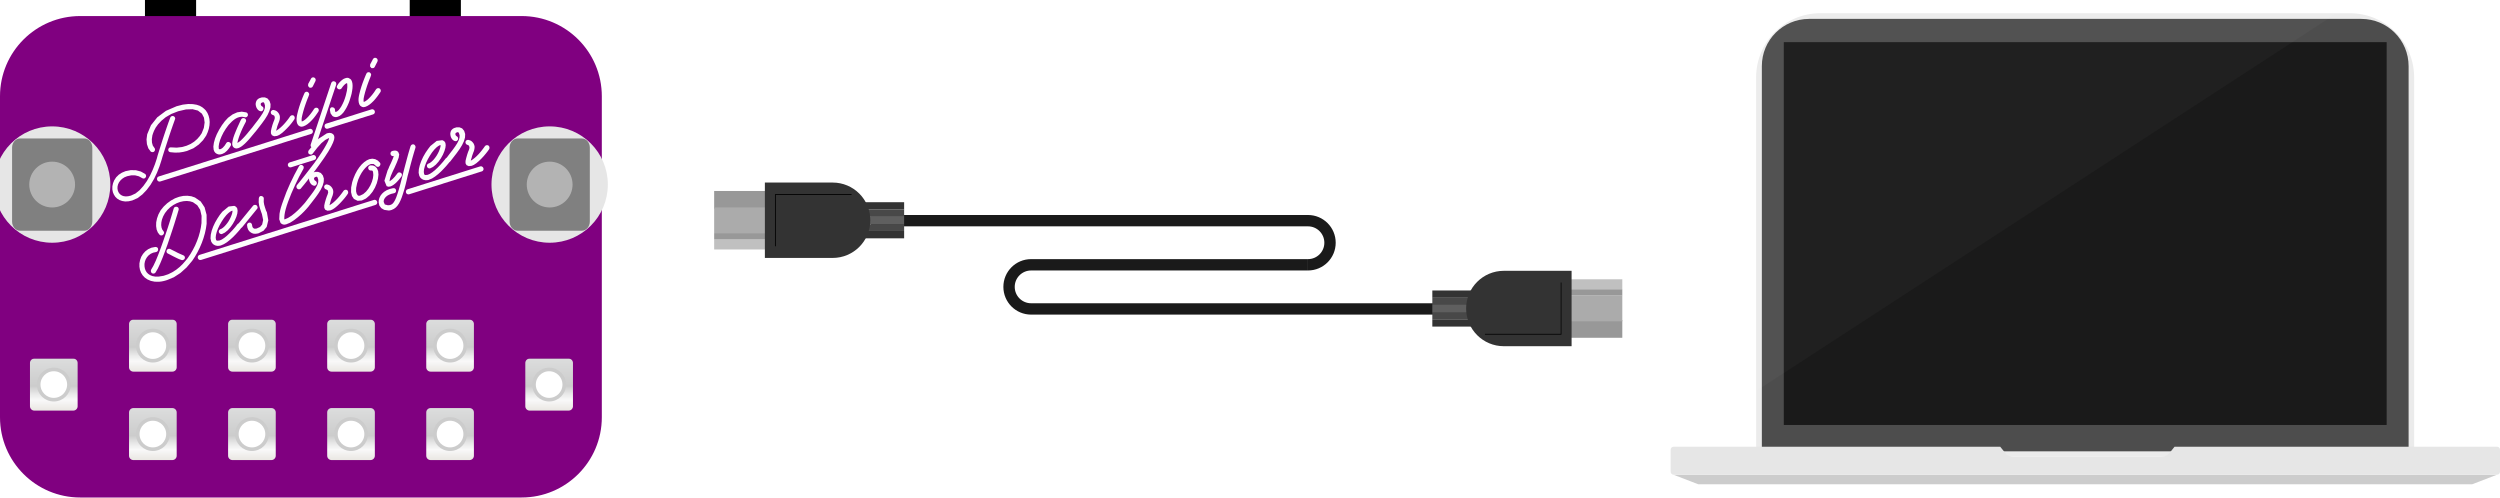 <?xml version="1.0" encoding="utf-8"?>
<!-- Generator: Adobe Illustrator 24.2.3, SVG Export Plug-In . SVG Version: 6.00 Build 0)  -->
<svg version="1.1" id="Layer_1" xmlns="http://www.w3.org/2000/svg" xmlns:xlink="http://www.w3.org/1999/xlink" x="0px" y="0px"
	 viewBox="0 0 623.11 124" style="enable-background:new 0 0 623.11 124;" xml:space="preserve">
<style type="text/css">
	.st0{fill:#800080;}
	.st1{fill:#FDFDFD;}
	.st2{fill:#E6E6E6;}
	.st3{fill:#808080;}
	.st4{fill:#B3B3B3;}
	.st5{fill:url(#SVGID_1_);}
	.st6{fill:#FFFFFF;stroke:#CCCCCC;stroke-width:0.9;stroke-miterlimit:10;}
	.st7{fill:url(#SVGID_2_);}
	.st8{fill:url(#SVGID_3_);}
	.st9{fill:url(#SVGID_4_);}
	.st10{fill:url(#SVGID_5_);}
	.st11{fill:url(#SVGID_6_);}
	.st12{fill:url(#SVGID_7_);}
	.st13{fill:url(#SVGID_8_);}
	.st14{fill:url(#SVGID_9_);}
	.st15{fill:url(#SVGID_10_);}
	.st16{fill:none;stroke:#1A1A1A;stroke-width:2.83;stroke-miterlimit:10;}
	.st17{fill:#333333;}
	.st18{fill:#484848;}
	.st19{fill:#5F5F5F;}
	.st20{fill:#989898;}
	.st21{fill:#C0C0C0;}
	.st22{fill:#ABABAB;}
	.st23{fill:#EBEBEB;}
	.st24{fill:#4D4D4D;}
	.st25{fill:#CCCCCC;}
	.st26{fill:#1A1A1A;}
	.st27{opacity:0.03;fill:#FFFFFF;enable-background:new    ;}
</style>
<rect x="36.13" width="12.75" height="6"/>
<rect x="102.12" width="12.75" height="6"/>
<path class="st0" d="M20,4h110c11.05,0,20,8.95,20,20v80c0,11.05-8.95,20-20,20H20c-11.05,0-20-8.95-20-20V24C0,12.95,8.95,4,20,4z"
	/>
<polygon class="st1" points="35.48,48.47 36.56,47.34 37.53,46.05 38.39,44.6 39.14,43.03 39.77,41.42 40.28,39.83 40.51,39.04 
	40.85,37.97 41.26,36.7 41.71,35.32 42.18,33.87 42.67,32.41 43.16,31.01 43.61,29.76 43.67,29.52 43.61,29.28 43.46,29.08 
	43.24,28.94 42.99,28.91 42.76,28.97 42.56,29.11 42.43,29.33 41.96,30.6 41.47,32.01 40.97,33.48 40.49,34.94 40.05,36.33 
	39.64,37.62 39.3,38.72 39.08,39.54 38.62,40.92 38.05,42.36 37.38,43.79 36.61,45.13 35.74,46.35 34.79,47.41 33.76,48.23 
	32.64,48.75 31.95,48.91 31.36,48.96 30.84,48.89 30.4,48.74 30.04,48.51 29.74,48.22 29.52,47.88 29.38,47.54 29.28,47.05 
	29.29,46.52 29.41,46 29.64,45.49 29.98,45.02 30.43,44.58 31,44.2 31.69,43.92 32.73,43.7 33.71,43.71 34.61,43.94 35.4,44.37 
	35.62,44.48 35.87,44.5 36.11,44.42 36.29,44.23 36.4,44.03 36.41,43.78 36.33,43.53 36.16,43.34 35.1,42.75 33.89,42.43 32.6,42.4 
	31.29,42.66 30.38,43.04 29.61,43.54 28.96,44.18 28.47,44.93 28.17,45.67 28.01,46.44 28,47.21 28.14,47.92 28.39,48.51 
	28.74,49.05 29.2,49.5 29.78,49.86 30.45,50.1 31.22,50.22 32.07,50.17 33.02,49.95 33.02,49.94 34.3,49.37 "/>
<polygon class="st1" points="36.97,36.97 37.56,37.77 37.76,37.88 38.02,37.92 38.26,37.88 38.44,37.75 38.59,37.54 38.64,37.29 
	38.6,37.04 38.46,36.82 38.09,36.29 37.88,35.56 37.84,34.69 37.98,33.74 38.13,33.27 38.39,32.6 38.81,31.8 39.42,30.95 
	40.25,30.08 41.32,29.2 42.7,28.4 44.41,27.73 46.35,27.28 47.99,27.22 49.33,27.56 50.33,28.34 50.84,29.33 51,30.54 50.81,31.86 
	50.28,33.2 49.79,33.92 49.16,34.64 48.4,35.31 47.51,35.88 46.49,36.33 45.34,36.65 44.05,36.8 42.63,36.73 42.39,36.73 
	42.18,36.84 42.02,37.02 41.94,37.25 41.95,37.5 42.05,37.72 42.23,37.86 42.49,37.94 43.64,38.04 44.7,38.01 45.68,37.86 
	46.6,37.63 48.22,36.95 49.55,36.02 50.61,34.94 51.39,33.8 51.77,32.95 52.05,32.09 52.21,31.24 52.26,30.41 52.19,29.62 52,28.86 
	51.7,28.15 51.28,27.51 50.92,27.15 50.44,26.75 49.81,26.38 49.02,26.11 48.05,25.95 46.9,25.92 45.56,26.08 44.01,26.48 
	41.37,27.62 39.21,29.23 37.63,31.21 36.69,33.46 36.52,34.74 36.62,35.93 "/>
<polygon class="st1" points="46.61,37.62 46.6,37.63 46.59,37.63 "/>
<polygon class="st1" points="53.44,37.8 53.7,38.12 53.99,38.31 54.24,38.42 54.53,38.5 54.8,38.5 55.07,38.46 55.33,38.38 
	55.33,38.4 55.98,38.08 56.58,37.57 57.09,36.96 57.51,36.33 57.59,36.09 57.56,35.84 57.45,35.64 57.24,35.48 56.99,35.38 
	56.75,35.39 56.53,35.5 56.38,35.7 55.98,36.31 55.51,36.83 55.03,37.16 54.61,37.19 54.58,37.15 54.53,37.04 54.5,36.5 
	54.61,35.78 54.85,34.92 55.22,34 55.7,33.03 56.3,32.06 56.98,31.13 57.75,30.33 58.07,30.05 58.41,29.78 58.78,29.54 59.18,29.34 
	59.6,29.2 60.03,29.12 60.49,29.12 60.96,29.2 61.21,29.25 61.44,29.19 61.64,29.03 61.77,28.82 61.8,28.57 61.73,28.32 
	61.58,28.12 61.36,28.01 60.25,27.83 59.12,28 57.98,28.51 56.84,29.35 56.05,30.21 55.3,31.22 54.63,32.31 54.05,33.42 
	53.61,34.51 53.31,35.58 53.18,36.54 53.25,37.33 "/>
<polygon class="st1" points="61.31,33.66 60.89,34.13 60.45,34.59 60,35.03 59.57,35.38 59.16,35.62 59.24,35.23 59.38,34.73 
	59.57,34.13 59.82,33.47 60.11,32.75 60.45,31.98 60.84,31.19 61.26,30.38 61.34,30.13 61.31,29.87 61.19,29.65 60.98,29.5 
	60.73,29.43 60.48,29.45 60.26,29.57 60.1,29.78 60.06,29.86 59.96,30.04 59.83,30.32 59.67,30.67 59.48,31.09 59.26,31.57 
	59.03,32.08 58.81,32.61 58.42,33.57 58.15,34.36 57.99,35.01 57.9,35.53 57.88,35.95 57.93,36.26 58.04,36.5 58.17,36.68 
	58.31,36.8 58.55,36.94 58.9,37.01 59.37,36.93 59.36,36.93 59.82,36.73 60.32,36.41 60.82,35.99 61.33,35.51 61.84,34.98 
	62.36,34.39 62.86,33.79 63.36,33.19 63.44,33.08 63.53,32.99 63.6,32.9 63.66,32.83 63.7,32.8 64.51,31.76 65.31,30.72 
	66.05,29.69 66.67,28.69 67.12,27.73 67.4,26.81 67.43,25.94 67.18,25.15 66.67,24.54 66.01,24.27 65.29,24.27 64.65,24.47 
	64.37,24.63 64.13,24.84 63.94,25.09 63.82,25.38 63.73,25.74 63.73,26.12 63.81,26.5 63.94,26.86 64.13,27.17 64.36,27.44 
	64.65,27.63 64.97,27.73 65.2,27.73 65.39,27.63 65.54,27.47 65.64,27.29 65.67,27.09 65.65,26.88 65.56,26.69 65.37,26.53 
	65.26,26.47 65.15,26.38 65.07,26.26 65.01,26.12 64.98,25.98 65,25.84 65.06,25.72 65.19,25.62 65.33,25.56 65.51,25.49 
	65.71,25.5 65.87,25.7 66.04,26.28 66.02,26.88 65.81,27.54 65.44,28.27 64.92,29.06 64.29,29.93 63.54,30.9 62.74,31.95 
	62.67,32.01 62.6,32.1 62.52,32.19 62.44,32.28 62.36,32.4 62.06,32.75 61.71,33.19 "/>
<polygon class="st1" points="67.76,28.55 67.98,28.65 68.16,28.72 68.27,28.79 68.36,28.86 68.41,28.93 68.5,29.39 68.38,29.86 
	68.16,30.41 67.92,31.09 67.68,31.94 67.53,32.66 67.53,33.24 67.77,33.71 68.32,33.96 69.04,33.88 69.6,33.63 70.2,33.21 
	70.82,32.68 71.43,32.09 72.02,31.47 72.55,30.85 73,30.26 73.35,29.76 73.45,29.54 73.46,29.29 73.39,29.05 73.25,28.85 
	73.05,28.74 72.8,28.72 72.55,28.79 72.34,28.96 72.01,29.44 71.63,29.94 71.22,30.45 70.78,30.95 70.31,31.43 69.82,31.88 
	69.32,32.27 68.82,32.6 68.88,32.33 68.97,32.04 69.05,31.75 69.11,31.49 69.29,31 69.46,30.56 69.61,30.17 69.71,29.79 
	69.76,29.43 69.76,29.07 69.69,28.71 69.51,28.32 69.29,28.02 69.03,27.76 68.7,27.56 68.3,27.43 68.05,27.4 67.82,27.48 
	67.63,27.63 67.5,27.86 67.5,28.12 67.59,28.37 "/>
<polygon class="st1" points="71.56,35.26 74.55,34.32 77.55,33.38 77.54,33.38 77.77,33.26 77.92,33.06 77.99,32.82 77.96,32.57 
	77.84,32.34 77.64,32.18 77.4,32.1 77.14,32.13 74.15,33.07 71.17,34.01 71.17,34.01 66.34,35.54 61.52,37.06 61.49,37.07 
	56.01,38.8 50.51,40.53 50.5,40.54 45.03,42.26 39.57,43.98 39.34,44.1 39.19,44.3 39.13,44.56 39.16,44.81 39.28,45.04 
	39.47,45.19 39.71,45.26 39.96,45.23 45.42,43.51 50.88,41.79 50.89,41.79 50.89,41.79 56.4,40.05 61.91,38.31 61.91,38.32 
	61.94,38.3 66.73,36.79 71.56,35.26 "/>
<polygon class="st1" points="69.04,33.88 69.04,33.88 69.03,33.88 "/>
<polygon class="st1" points="74.11,30.87 74.35,31.24 74.73,31.49 74.97,31.56 75.19,31.58 75.42,31.54 75.67,31.48 75.65,31.48 
	76.16,31.25 76.69,30.9 77.23,30.45 77.73,29.95 78.21,29.41 78.65,28.84 79.03,28.3 79.36,27.81 79.45,27.6 79.45,27.36 
	79.36,27.12 79.19,26.93 78.94,26.85 78.68,26.86 78.44,26.97 78.26,27.18 77.79,27.88 77.32,28.5 76.87,29.03 76.44,29.47 
	76.04,29.82 75.69,30.07 75.4,30.22 75.2,30.27 75.19,30.14 75.17,29.86 75.2,29.4 75.34,28.72 75.57,27.83 75.83,26.94 76.11,26.1 
	76.37,25.36 76.61,24.73 76.82,24.22 76.95,23.88 76.99,23.75 77.07,23.52 77.02,23.29 76.88,23.07 76.68,22.91 76.44,22.86 
	76.19,22.91 75.98,23.06 75.86,23.28 75.8,23.41 75.65,23.76 75.43,24.28 75.18,24.94 74.89,25.71 74.6,26.58 74.33,27.49 
	74.1,28.41 74.04,28.69 73.97,29.08 73.92,29.52 73.92,29.97 73.97,30.43 "/>
<polygon class="st1" points="77.36,21.87 77.58,21.85 77.57,21.85 77.69,21.8 77.8,21.74 77.89,21.64 77.98,21.49 78.3,20.86 
	78.62,20.22 78.69,19.95 78.65,19.7 78.53,19.49 78.37,19.36 78.1,19.27 77.85,19.31 77.64,19.43 77.52,19.61 77.17,20.26 
	76.81,20.92 76.79,21.44 77.12,21.83 "/>
<polygon class="st1" points="77.41,36.27 77.47,36.5 77.61,36.68 76.92,37.51 76.83,37.75 76.82,38.01 76.89,38.25 77.05,38.4 
	77.3,38.51 77.56,38.53 77.79,38.45 77.94,38.28 79.08,36.82 80.11,35.68 81.05,34.89 81.86,34.47 81.95,34.44 82.03,34.41 
	81.97,34.66 81.85,35.01 81.63,35.49 81.28,36.14 80.8,36.98 80.16,38.01 79.32,39.26 78.26,40.75 77.47,41.77 76.71,42.76 
	75.99,43.68 75.35,44.49 74.72,45.28 74,46.15 73.89,46.39 73.89,46.64 73.96,46.87 74.11,47.05 74.41,47.19 74.72,47.17 
	74.72,47.17 74.89,47.09 75.01,46.95 75.78,46.03 76.46,45.18 77.02,44.46 77.02,44.69 77.09,45.07 77.23,45.42 77.41,45.73 
	77.65,46 77.94,46.19 78.25,46.29 78.48,46.29 78.68,46.19 78.83,46.04 78.93,45.86 78.96,45.66 78.94,45.45 78.84,45.25 
	78.66,45.09 78.55,45.03 78.44,44.94 78.36,44.82 78.3,44.69 78.27,44.54 78.29,44.41 78.35,44.28 78.48,44.19 78.61,44.12 
	78.8,44.05 79,44.06 79.16,44.26 79.33,44.84 79.31,45.45 79.1,46.11 78.72,46.83 78.21,47.62 77.58,48.49 76.83,49.47 75.99,50.57 
	75.99,50.57 75.09,51.56 74.31,52.36 73.54,53.06 72.68,53.75 71.78,54.32 70.92,54.69 70.91,54.7 70.9,54.7 70.86,54.53 
	70.86,54.28 70.88,53.92 70.93,53.44 71.04,52.83 71.22,52.1 71.48,51.22 71.84,50.19 72.6,48.26 73.51,46.2 74.53,44.09 
	75.65,42.04 75.72,41.56 75.37,41.17 75.13,41.08 74.89,41.11 74.68,41.23 74.52,41.43 73.38,43.55 72.32,45.72 71.39,47.86 
	70.64,49.89 70.3,50.83 70.02,51.71 69.81,52.52 69.67,53.27 69.6,54.66 69.93,55.58 70.1,55.72 70.39,55.9 70.8,56 71.31,55.92 
	72.3,55.51 73.29,54.88 74.24,54.14 75.1,53.39 75.83,52.67 76.42,52.03 76.82,51.57 76.99,51.37 77.01,51.33 77.79,50.33 
	78.59,49.29 79.33,48.26 79.95,47.27 80.41,46.3 80.68,45.38 80.72,44.51 80.47,43.72 79.96,43.11 79.29,42.84 78.57,42.84 
	78.18,42.96 78.69,42.29 79.49,41.2 80.82,39.32 81.82,37.79 82.52,36.56 82.99,35.58 83.26,34.83 83.34,34.29 83.29,33.89 
	83.15,33.59 82.92,33.37 82.59,33.19 82.12,33.11 81.47,33.23 79.35,34.61 79.22,34.78 81.23,28.77 83.79,21.11 83.81,20.85 
	83.75,20.6 83.59,20.4 83.38,20.3 83.11,20.24 82.88,20.31 82.68,20.48 82.56,20.69 80,28.36 77.44,36.03 "/>
<polygon class="st1" points="84.08,22.01 84.28,22.18 84.5,22.27 84.75,22.26 84.99,22.17 85.16,21.98 85.39,21.64 85.72,21.25 
	86.1,20.9 86.5,20.7 86.56,21.07 86.57,21.72 86.46,22.63 86.19,23.79 85.95,24.56 85.68,25.29 85.37,25.95 85.06,26.54 
	84.73,27.03 84.41,27.43 84.08,27.72 83.77,27.88 83.71,27.9 83.68,27.9 83.66,27.9 83.64,27.9 83.58,27.83 83.53,27.73 
	83.51,27.58 83.51,27.39 83.45,27.14 83.31,26.93 83.1,26.8 82.84,26.74 82.6,26.75 82.41,26.88 82.28,27.09 82.22,27.36 
	82.39,28.25 82.87,28.92 83.16,29.08 83.48,29.17 83.82,29.18 84.15,29.11 84.15,29.11 84.7,28.86 85.19,28.47 85.63,27.99 
	86.01,27.43 86.36,26.84 86.66,26.24 86.91,25.67 87.1,25.17 87.28,24.59 87.47,23.97 87.64,23.33 87.76,22.67 87.85,22.03 
	87.88,21.41 87.85,20.85 87.74,20.36 87.64,20.11 87.51,19.89 87.35,19.71 87.13,19.59 86.98,19.49 86.77,19.41 86.47,19.39 
	86.11,19.48 85.69,19.64 85.31,19.89 84.97,20.18 84.68,20.47 84.43,20.75 84.25,21.01 84.12,21.21 84.06,21.31 83.95,21.53 
	83.96,21.79 "/>
<polygon class="st1" points="93.21,28.39 93.37,28.2 93.44,27.95 93.41,27.7 93.29,27.47 93.09,27.31 92.84,27.23 92.59,27.26 
	89.6,28.2 86.61,29.15 86.61,29.15 83.95,29.98 81.29,30.82 81.08,30.94 80.94,31.13 80.89,31.39 80.92,31.64 81.03,31.87 
	81.22,32.03 81.45,32.1 81.68,32.08 84.34,31.23 87,30.4 87,30.4 90,29.45 92.99,28.51 92.99,28.51 "/>
<polygon class="st1" points="92.81,16.99 93.02,16.98 93.02,16.97 93.14,16.93 93.25,16.87 93.34,16.76 93.43,16.61 93.75,15.98 
	94.07,15.35 94.14,15.08 94.1,14.83 93.98,14.62 93.82,14.49 93.55,14.4 93.3,14.43 93.09,14.56 92.96,14.73 92.61,15.39 
	92.26,16.05 92.24,16.57 92.57,16.97 "/>
<polygon class="st1" points="89.55,25.99 89.8,26.36 90.18,26.61 90.41,26.69 90.64,26.71 90.86,26.67 91.11,26.61 91.11,26.61 
	91.62,26.38 92.15,26.03 92.68,25.58 93.19,25.08 93.66,24.53 94.1,23.97 94.49,23.42 94.82,22.94 94.91,22.72 94.9,22.48 
	94.81,22.25 94.64,22.06 94.39,21.97 94.12,21.98 93.89,22.09 93.7,22.3 93.24,23 92.77,23.62 92.31,24.15 91.88,24.59 91.48,24.94 
	91.13,25.19 90.85,25.34 90.65,25.39 90.63,25.27 90.61,24.99 90.64,24.52 90.78,23.84 91.01,22.95 91.28,22.06 91.55,21.23 
	91.82,20.49 92.06,19.85 92.27,19.35 92.4,19 92.44,18.87 92.51,18.65 92.46,18.41 92.32,18.2 92.13,18.04 91.88,17.99 91.63,18.04 
	91.42,18.18 91.31,18.4 91.24,18.54 91.09,18.88 90.88,19.4 90.62,20.06 90.33,20.83 90.04,21.7 89.77,22.61 89.54,23.53 
	89.48,23.81 89.41,24.2 89.36,24.64 89.36,25.1 89.42,25.56 "/>
<polygon class="st1" points="44.33,51.65 44.08,51.54 43.83,51.53 43.59,51.6 43.4,51.75 43.3,51.96 43.22,52.22 43.02,52.91 
	42.7,53.96 42.3,55.26 41.82,56.76 41.26,58.43 40.66,60.16 40.05,61.87 39.44,63.49 38.83,64.98 38.23,66.25 37.68,67.2 
	37.6,67.45 37.62,67.7 37.72,67.94 37.92,68.12 38.17,68.19 38.45,68.16 38.45,68.15 38.65,68.05 38.78,67.89 39.35,66.92 
	39.95,65.62 40.57,64.12 41.19,62.49 41.8,60.79 42.39,59.04 42.95,57.36 43.44,55.85 43.85,54.52 44.19,53.43 44.41,52.67 
	44.52,52.33 44.55,52.08 44.48,51.84 "/>
<polygon class="st1" points="50.29,60.56 50.72,59.36 51.07,58.15 51.33,56.95 51.5,55.78 51.49,53.54 50.99,51.67 50.02,50.21 
	48.6,49.23 47.67,48.91 46.68,48.79 45.67,48.83 44.64,49.05 43.61,49.43 42.61,49.98 41.66,50.67 40.79,51.49 40.03,52.43 
	39.49,53.44 39.13,54.45 38.93,55.43 38.91,56.36 39.04,57.22 39.34,57.95 39.78,58.52 39.98,58.65 40.24,58.69 40.49,58.63 
	40.7,58.46 40.83,58.26 40.89,58.02 40.85,57.79 40.7,57.57 40.44,57.21 40.26,56.71 40.18,56.1 40.22,55.42 40.38,54.68 
	40.68,53.9 41.12,53.11 41.73,52.33 42.42,51.66 43.2,51.1 44.02,50.66 44.87,50.34 45.72,50.15 46.56,50.09 47.36,50.18 
	48.09,50.4 49.17,51.16 49.89,52.29 50.24,53.79 50.22,55.61 50.06,56.72 49.82,57.84 49.5,58.97 49.1,60.08 48.63,61.19 
	48.08,62.26 47.48,63.29 46.84,64.25 46.24,65 45.56,65.78 44.79,66.53 43.92,67.23 42.95,67.85 41.91,68.36 40.77,68.74 
	39.53,68.94 38.7,68.94 37.99,68.81 37.4,68.57 36.92,68.24 36.54,67.84 36.27,67.38 36.1,66.88 36.02,66.38 36.01,65.78 
	36.12,65.18 36.33,64.61 36.65,64.09 37.06,63.63 37.57,63.25 38.17,62.98 38.85,62.83 39.1,62.75 39.28,62.59 39.39,62.37 
	39.41,62.11 39.35,61.86 39.2,61.68 38.97,61.58 38.71,61.55 37.74,61.74 36.91,62.12 36.22,62.64 35.65,63.28 35.2,64.01 
	34.91,64.82 34.75,65.65 34.75,66.49 34.88,67.24 35.15,67.96 35.56,68.63 36.1,69.2 36.78,69.66 37.59,70.01 38.56,70.21 
	39.67,70.22 40.16,70.17 40.64,70.08 41.13,69.96 41.62,69.81 41.63,69.81 43.34,69.1 44.97,68.04 46.5,66.67 47.91,65 48.6,63.96 
	49.22,62.87 49.79,61.73 "/>
<polygon class="st1" points="43.7,62.7 43.05,62.38 42.4,62.05 42.16,62 41.91,62.05 41.7,62.18 41.57,62.37 41.49,62.62 
	41.53,62.87 41.66,63.08 41.86,63.2 42.45,63.5 43.07,63.83 43.59,64.09 44.12,64.35 44.66,64.6 45.25,64.81 45.42,64.84 
	45.63,64.8 45.64,64.8 45.9,64.65 46.06,64.41 46.09,64.16 46.02,63.92 45.87,63.73 45.63,63.61 45.13,63.39 44.63,63.17 
	44.15,62.94 "/>
<polygon class="st1" points="56.58,60.37 57.32,59.78 58.04,59.13 58.71,58.45 59.33,57.77 59.87,57.14 60.13,56.8 60.14,56.8 
	60.22,56.76 60.3,56.69 60.38,56.6 62.21,54.35 64.05,52.09 64.19,51.89 64.21,51.64 64.12,51.4 63.97,51.18 63.75,51.08 
	63.5,51.06 63.26,51.12 63.06,51.29 61.22,53.54 59.48,55.67 59.44,55.68 59.22,55.85 58.6,56.63 57.94,57.39 57.24,58.11 
	56.57,58.75 55.92,59.28 55.3,59.69 54.73,59.94 54.26,59.99 54.09,59.98 53.97,59.93 53.89,59.84 53.84,59.74 53.76,59.24 
	53.83,58.57 54.02,57.8 54.33,56.97 54.75,56.09 55.25,55.22 55.81,54.37 56.42,53.61 56.9,53.13 57.31,52.8 57.67,52.59 
	57.94,52.51 57.94,52.76 57.88,53.1 57.74,53.56 57.51,54.13 57.25,54.66 56.95,55.18 56.62,55.65 56.28,56.07 55.94,56.44 
	55.59,56.75 55.26,56.98 54.94,57.12 54.76,57.22 54.61,57.41 54.53,57.64 54.56,57.89 54.68,58.11 54.88,58.27 55.11,58.34 
	55.32,58.33 56.05,57.97 56.77,57.39 57.44,56.64 58.03,55.8 58.52,54.93 58.91,54.04 59.15,53.22 59.22,52.55 59.14,51.97 
	58.9,51.61 58.61,51.4 58.37,51.31 56.98,51.48 55.42,52.76 54.8,53.54 54.19,54.46 53.61,55.46 53.13,56.48 52.76,57.51 
	52.53,58.51 52.47,59.43 52.63,60.19 52.88,60.61 53.22,60.94 53.65,61.17 54.15,61.28 54.38,61.28 54.61,61.26 54.84,61.23 
	55.07,61.17 55.07,61.17 55.81,60.85 "/>
<polygon class="st1" points="65.68,57.51 66.47,56.56 66.87,54.91 66.53,52.96 66.47,52.81 66.4,52.68 66.33,52.55 66.28,52.41 
	66.04,51.68 65.84,51 65.73,50.32 65.75,49.59 65.74,49.33 65.62,49.1 65.42,48.94 65.16,48.86 64.92,48.86 64.72,48.97 
	64.58,49.17 64.51,49.43 64.47,50.39 64.6,51.25 64.83,52.05 65.09,52.83 65.14,52.97 65.19,53.1 65.24,53.24 65.29,53.4 
	65.59,54.83 65.34,55.96 64.82,56.57 63.96,56.96 63.5,57.01 63.22,56.91 63.03,56.74 62.92,56.53 62.86,56.3 62.83,56.09 
	62.76,55.84 62.61,55.63 62.4,55.5 62.15,55.48 61.9,55.55 61.71,55.71 61.6,55.91 61.58,56.15 61.66,56.71 61.84,57.21 
	62.11,57.61 62.48,57.92 62.78,58.1 63.17,58.24 63.68,58.27 64.31,58.18 64.4,58.15 64.49,58.12 64.49,58.12 "/>
<polygon class="st1" points="71.31,55.92 71.31,55.92 71.31,55.92 "/>
<polygon class="st1" points="71.97,40.61 71.81,40.8 71.74,41.04 71.77,41.29 71.89,41.51 72.09,41.66 72.32,41.72 72.57,41.69 
	75.46,40.78 78.34,39.87 78.35,39.87 78.57,39.76 78.72,39.57 78.79,39.34 78.75,39.09 78.63,38.87 78.44,38.71 78.21,38.63 
	77.96,38.66 75.08,39.58 72.19,40.48 "/>
<polygon class="st1" points="81.45,48.97 81.22,49.65 80.97,50.5 80.82,51.22 80.82,51.81 81.06,52.27 81.61,52.52 82.33,52.44 
	82.35,52.44 82.91,52.19 83.52,51.78 84.14,51.25 84.75,50.66 85.33,50.03 85.87,49.41 86.32,48.83 86.67,48.33 86.77,48.11 
	86.78,47.86 86.71,47.62 86.57,47.42 86.36,47.31 86.12,47.29 85.87,47.36 85.66,47.52 85.32,48 84.94,48.5 84.53,49.01 
	84.09,49.51 83.62,49.99 83.13,50.44 82.63,50.83 82.12,51.16 82.19,50.89 82.27,50.61 82.36,50.31 82.42,50.05 82.59,49.55 
	82.75,49.12 82.9,48.73 83,48.35 83.06,47.99 83.06,47.63 82.99,47.27 82.81,46.88 82.59,46.58 82.32,46.32 82,46.12 81.59,45.99 
	81.34,45.96 81.12,46.04 80.93,46.19 80.8,46.42 80.8,46.69 80.89,46.93 81.06,47.11 81.27,47.21 81.45,47.28 81.57,47.35 
	81.65,47.42 81.71,47.49 81.8,47.95 81.67,48.42 "/>
<polygon class="st1" points="90.19,49.97 90.18,49.97 90.18,49.97 "/>
<polygon class="st1" points="93.97,41.98 93.53,41.5 92.96,41.24 92.28,41.22 92.06,41.31 91.89,41.47 91.78,41.7 91.78,41.95 
	91.86,42.19 92.03,42.38 92.25,42.49 92.5,42.5 92.64,42.5 92.77,42.52 92.9,42.64 92.99,42.94 93.05,43.62 92.95,44.43 92.7,45.3 
	92.32,46.19 91.82,47.03 91.22,47.78 90.54,48.37 89.79,48.74 89.51,48.8 89.32,48.77 89.2,48.7 89.13,48.63 88.9,48.28 
	88.75,47.68 88.77,46.83 89,45.71 89.29,44.76 89.68,43.88 90.11,43.1 90.57,42.43 91.04,41.87 91.52,41.41 91.99,41.08 
	92.44,40.88 93.12,40.87 93.67,41.33 93.86,41.51 94.09,41.59 94.33,41.58 94.54,41.46 94.72,41.25 94.81,41.01 94.81,40.77 
	94.7,40.55 94.16,40.01 93.51,39.67 92.8,39.55 92.06,39.67 91.42,39.96 90.78,40.4 90.15,40.98 89.57,41.68 89.03,42.48 
	88.54,43.4 88.12,44.39 87.78,45.42 87.52,46.74 87.5,47.9 87.73,48.87 88.22,49.6 89.14,50.05 90.18,49.97 91.19,49.49 
	92.08,48.74 92.84,47.81 93.46,46.76 93.92,45.66 94.21,44.56 94.33,43.53 94.25,42.65 "/>
<polygon class="st1" points="93.88,50.04 93.68,49.88 93.44,49.79 93.19,49.83 88.82,51.2 84.46,52.58 84.44,52.59 79.64,54.1 
	74.82,55.62 74.81,55.62 70.61,56.95 66.41,58.27 66.41,58.27 62.28,59.57 58.16,60.87 58.15,60.87 58.15,60.87 53.94,62.2 
	49.73,63.53 49.51,63.65 49.35,63.86 49.28,64.11 49.32,64.36 49.44,64.59 49.63,64.74 49.87,64.81 50.13,64.78 54.34,63.46 
	58.55,62.13 58.54,62.13 58.55,62.13 62.68,60.82 66.79,59.53 66.81,59.53 71,58.2 75.2,56.87 80.03,55.35 84.85,53.83 84.85,53.84 
	84.88,53.82 89.21,52.45 93.58,51.08 93.58,51.08 93.81,50.96 93.96,50.76 94.03,50.52 94,50.27 "/>
<polygon class="st1" points="96.8,46.54 97.33,46.47 97.32,46.47 97.71,46.3 98.11,46.05 98.52,45.73 98.89,45.38 99.24,45 
	99.55,44.64 99.83,44.29 100.05,44 100.16,43.74 100.18,43.49 100.1,43.26 99.93,43.1 99.7,42.98 99.44,42.97 99.2,43.05 
	99.04,43.23 98.39,44.06 97.84,44.63 97.39,44.99 97.08,45.19 97.12,44.91 97.21,44.46 97.42,43.82 97.8,42.94 97.91,42.69 
	98.02,42.45 98.14,42.2 98.27,41.95 98.94,40.43 99.37,39.29 99.5,38.47 99.25,37.87 99.05,37.71 98.85,37.6 98.64,37.54 
	98.42,37.53 98.21,37.54 98.02,37.58 97.86,37.61 97.74,37.65 97.52,37.77 97.38,37.97 97.32,38.21 97.35,38.47 97.47,38.69 
	97.66,38.85 97.89,38.91 98.14,38.88 97.99,39.35 97.73,39.99 97.41,40.71 97.06,41.43 96.97,41.66 96.87,41.91 96.75,42.18 
	96.61,42.45 95.81,45.05 96.37,46.4 "/>
<polygon class="st1" points="101.59,43.91 101.83,43.03 102.07,42.11 102.31,41.16 102.56,40.22 102.81,39.31 103.07,38.41 
	103.32,37.57 103.56,36.79 103.57,36.56 103.49,36.32 103.33,36.11 103.13,35.99 102.88,35.97 102.64,36.05 102.45,36.22 
	102.33,36.43 102.09,37.21 101.84,38.06 101.59,38.96 101.34,39.89 101.09,40.83 100.84,41.77 100.6,42.7 100.37,43.6 100.08,44.73 
	99.82,45.75 99.58,46.61 99.4,47.26 99.07,48.31 98.77,49.17 98.47,49.86 98.16,50.39 97.84,50.77 97.49,51.01 97.1,51.13 
	96.68,51.16 95.91,50.96 95.63,50.32 95.64,50.05 95.72,49.74 95.89,49.42 96.15,49.1 96.5,48.8 96.95,48.54 97.52,48.32 
	98.2,48.16 98.43,48.08 98.61,47.92 98.71,47.69 98.72,47.43 98.64,47.18 98.47,47 98.24,46.9 97.99,46.9 97.11,47.11 96.36,47.42 
	95.72,47.82 95.21,48.29 94.82,48.8 94.55,49.35 94.4,49.92 94.38,50.46 94.56,51.25 95.05,51.89 95.77,52.31 96.67,52.44 
	96.92,52.47 97.17,52.44 97.42,52.38 97.64,52.32 97.64,52.31 98.19,52.06 98.68,51.69 99.1,51.22 99.48,50.65 99.81,49.99 
	100.11,49.26 100.38,48.46 100.65,47.62 100.85,46.94 101.08,46.08 101.33,45.05 "/>
<polygon class="st1" points="104.75,44.25 105.1,44.58 105.52,44.81 106.02,44.91 106.25,44.91 106.48,44.9 106.71,44.87 
	106.95,44.81 106.94,44.79 107.69,44.48 108.44,44 109.2,43.4 109.92,42.75 110.58,42.07 111.2,41.4 111.74,40.76 112.01,40.43 
	112.01,40.43 112.2,40.27 113.01,39.23 113.82,38.18 114.56,37.15 115.17,36.16 115.63,35.2 115.9,34.27 115.94,33.41 115.69,32.61 
	115.18,32 114.51,31.73 113.8,31.73 113.16,31.93 112.88,32.09 112.64,32.3 112.44,32.55 112.32,32.84 112.24,33.2 112.25,33.58 
	112.32,33.96 112.45,34.31 112.63,34.62 112.88,34.89 113.16,35.08 113.47,35.18 113.71,35.18 113.9,35.08 114.05,34.93 
	114.15,34.75 114.19,34.55 114.16,34.34 114.06,34.14 113.88,33.98 113.77,33.93 113.67,33.83 113.58,33.71 113.52,33.58 
	113.5,33.44 113.51,33.3 113.58,33.17 113.7,33.08 113.84,33.01 114.02,32.94 114.22,32.96 114.38,33.15 114.56,33.73 114.53,34.34 
	114.32,35 113.95,35.72 113.44,36.51 112.8,37.39 112.05,38.36 111.34,39.3 111.32,39.3 111.1,39.48 110.48,40.26 109.81,41.02 
	109.12,41.74 108.45,42.37 107.79,42.91 107.17,43.32 106.61,43.57 106.14,43.62 105.96,43.61 105.84,43.56 105.76,43.47 
	105.71,43.37 105.63,42.86 105.69,42.2 105.89,41.43 106.2,40.59 106.61,39.73 107.11,38.86 107.67,38.01 108.28,37.25 
	108.76,36.77 109.18,36.44 109.53,36.23 109.8,36.15 109.81,36.4 109.74,36.74 109.6,37.19 109.38,37.76 109.11,38.3 108.81,38.82 
	108.48,39.29 108.15,39.71 107.8,40.08 107.46,40.38 107.13,40.62 106.81,40.76 106.62,40.86 106.47,41.05 106.4,41.28 
	106.43,41.53 106.55,41.75 106.75,41.91 106.98,41.98 107.19,41.97 107.92,41.61 108.64,41.03 109.31,40.28 109.9,39.44 
	110.39,38.56 110.77,37.67 111.01,36.85 111.09,36.18 111.01,35.61 110.77,35.24 110.47,35.04 110.23,34.94 108.85,35.12 
	107.28,36.39 106.67,37.18 106.05,38.09 105.47,39.1 105,40.12 104.64,41.14 104.4,42.14 104.34,43.06 104.51,43.83 "/>
<polygon class="st1" points="121.94,36.51 121.79,36.31 121.59,36.2 121.34,36.18 121.09,36.24 120.88,36.41 120.54,36.89 
	120.16,37.39 119.75,37.9 119.31,38.4 118.84,38.88 118.35,39.33 117.85,39.72 117.34,40.05 117.4,39.79 117.49,39.5 117.58,39.21 
	117.64,38.94 117.81,38.45 117.97,38.01 118.13,37.62 118.22,37.25 118.28,36.88 118.29,36.52 118.21,36.16 118.04,35.77 
	117.81,35.47 117.55,35.21 117.22,35.01 116.82,34.88 116.57,34.86 116.34,34.93 116.14,35.08 116.02,35.31 116.02,35.58 
	116.11,35.82 116.28,36 116.5,36.1 116.67,36.17 116.79,36.24 116.87,36.31 116.92,36.38 117.02,36.84 116.9,37.31 116.67,37.86 
	116.44,38.54 116.2,39.39 116.03,40.11 116.03,40.7 116.28,41.16 116.83,41.41 117.55,41.33 117.57,41.33 118.13,41.08 
	118.74,40.67 119.36,40.14 119.97,39.55 120.55,38.93 121.08,38.3 121.54,37.72 121.89,37.22 121.99,37 122,36.75 "/>
<polygon class="st1" points="120.37,41.69 120.17,41.53 119.93,41.44 119.68,41.47 114.86,42.99 110.03,44.51 110.03,44.51 
	105.82,45.84 101.61,47.17 101.38,47.29 101.23,47.5 101.16,47.75 101.19,48 101.31,48.23 101.51,48.38 101.75,48.45 102,48.42 
	106.21,47.09 110.42,45.77 110.42,45.76 115.25,44.24 120.07,42.72 120.07,42.73 120.3,42.61 120.45,42.41 120.53,42.17 
	120.49,41.92 "/>
<circle class="st2" cx="13" cy="46" r="14.5"/>
<path class="st3" d="M5.01,34.51h16c1.11,0,2,1.03,2,2.3v18.4c0,1.27-0.9,2.3-2,2.3h-16c-1.11,0-2-1.03-2-2.3v-18.4
	C3.01,35.54,3.9,34.51,5.01,34.51z"/>
<circle class="st4" cx="13" cy="46" r="5.71"/>
<g>
	
		<linearGradient id="SVGID_1_" gradientUnits="userSpaceOnUse" x1="13.411" y1="21.672" x2="13.411" y2="34.621" gradientTransform="matrix(1 0 0 -1 0 124)">
		<stop  offset="0" style="stop-color:#F0EEEB"/>
		<stop  offset="0" style="stop-color:#EAE7E3"/>
		<stop  offset="0.14" style="stop-color:#F4F3F2"/>
		<stop  offset="0.2" style="stop-color:#F9F9F9"/>
		<stop  offset="0.31" style="stop-color:#EAEAEA"/>
		<stop  offset="0.47" style="stop-color:#CCCCCC"/>
		<stop  offset="1" style="stop-color:#DCDDDD"/>
		<stop  offset="1" style="stop-color:#B5B5B6"/>
	</linearGradient>
	<path class="st5" d="M8.55,89.38h9.72c0.59,0,1.08,0.48,1.08,1.08v10.8c0,0.59-0.48,1.08-1.08,1.08H8.55
		c-0.59,0-1.08-0.48-1.08-1.08v-10.8C7.47,89.86,7.96,89.38,8.55,89.38z"/>
	<circle class="st6" cx="13.41" cy="95.85" r="3.77"/>
</g>
<g>
	
		<linearGradient id="SVGID_2_" gradientUnits="userSpaceOnUse" x1="136.873" y1="21.672" x2="136.873" y2="34.621" gradientTransform="matrix(1 0 0 -1 0 124)">
		<stop  offset="0" style="stop-color:#F0EEEB"/>
		<stop  offset="0" style="stop-color:#EAE7E3"/>
		<stop  offset="0.14" style="stop-color:#F4F3F2"/>
		<stop  offset="0.2" style="stop-color:#F9F9F9"/>
		<stop  offset="0.31" style="stop-color:#EAEAEA"/>
		<stop  offset="0.47" style="stop-color:#CCCCCC"/>
		<stop  offset="1" style="stop-color:#DCDDDD"/>
		<stop  offset="1" style="stop-color:#B5B5B6"/>
	</linearGradient>
	<path class="st7" d="M132.01,89.38h9.72c0.59,0,1.08,0.48,1.08,1.08v10.8c0,0.59-0.48,1.08-1.08,1.08h-9.72
		c-0.59,0-1.08-0.48-1.08-1.08v-10.8C130.94,89.86,131.42,89.38,132.01,89.38z"/>
	<circle class="st6" cx="136.87" cy="95.85" r="3.77"/>
</g>
<g>
	
		<linearGradient id="SVGID_3_" gradientUnits="userSpaceOnUse" x1="38.103" y1="31.384" x2="38.103" y2="44.333" gradientTransform="matrix(1 0 0 -1 0 124)">
		<stop  offset="0" style="stop-color:#F0EEEB"/>
		<stop  offset="0" style="stop-color:#EAE7E3"/>
		<stop  offset="0.14" style="stop-color:#F4F3F2"/>
		<stop  offset="0.2" style="stop-color:#F9F9F9"/>
		<stop  offset="0.31" style="stop-color:#EAEAEA"/>
		<stop  offset="0.47" style="stop-color:#CCCCCC"/>
		<stop  offset="1" style="stop-color:#DCDDDD"/>
		<stop  offset="1" style="stop-color:#B5B5B6"/>
	</linearGradient>
	<path class="st8" d="M33.24,79.67h9.72c0.59,0,1.08,0.48,1.08,1.08v10.8c0,0.59-0.48,1.08-1.08,1.08h-9.72
		c-0.59,0-1.08-0.48-1.08-1.08v-10.8C32.17,80.15,32.65,79.67,33.24,79.67z"/>
	<circle class="st6" cx="38.1" cy="86.14" r="3.77"/>
</g>
<g>
	
		<linearGradient id="SVGID_4_" gradientUnits="userSpaceOnUse" x1="62.796" y1="31.384" x2="62.796" y2="44.333" gradientTransform="matrix(1 0 0 -1 0 124)">
		<stop  offset="0" style="stop-color:#F0EEEB"/>
		<stop  offset="0" style="stop-color:#EAE7E3"/>
		<stop  offset="0.14" style="stop-color:#F4F3F2"/>
		<stop  offset="0.2" style="stop-color:#F9F9F9"/>
		<stop  offset="0.31" style="stop-color:#EAEAEA"/>
		<stop  offset="0.47" style="stop-color:#CCCCCC"/>
		<stop  offset="1" style="stop-color:#DCDDDD"/>
		<stop  offset="1" style="stop-color:#B5B5B6"/>
	</linearGradient>
	<path class="st9" d="M57.93,79.67h9.72c0.59,0,1.08,0.48,1.08,1.08v10.8c0,0.59-0.48,1.08-1.08,1.08h-9.72
		c-0.59,0-1.08-0.48-1.08-1.08v-10.8C56.86,80.15,57.34,79.67,57.93,79.67z"/>
	<circle class="st6" cx="62.8" cy="86.14" r="3.77"/>
</g>
<g>
	
		<linearGradient id="SVGID_5_" gradientUnits="userSpaceOnUse" x1="87.488" y1="31.384" x2="87.488" y2="44.333" gradientTransform="matrix(1 0 0 -1 0 124)">
		<stop  offset="0" style="stop-color:#F0EEEB"/>
		<stop  offset="0" style="stop-color:#EAE7E3"/>
		<stop  offset="0.14" style="stop-color:#F4F3F2"/>
		<stop  offset="0.2" style="stop-color:#F9F9F9"/>
		<stop  offset="0.31" style="stop-color:#EAEAEA"/>
		<stop  offset="0.47" style="stop-color:#CCCCCC"/>
		<stop  offset="1" style="stop-color:#DCDDDD"/>
		<stop  offset="1" style="stop-color:#B5B5B6"/>
	</linearGradient>
	<path class="st10" d="M82.63,79.67h9.72c0.59,0,1.08,0.48,1.08,1.08v10.8c0,0.59-0.48,1.08-1.08,1.08h-9.72
		c-0.59,0-1.08-0.48-1.08-1.08v-10.8C81.55,80.15,82.03,79.67,82.63,79.67z"/>
	<circle class="st6" cx="87.49" cy="86.14" r="3.77"/>
</g>
<g>
	
		<linearGradient id="SVGID_6_" gradientUnits="userSpaceOnUse" x1="112.18" y1="31.384" x2="112.18" y2="44.333" gradientTransform="matrix(1 0 0 -1 0 124)">
		<stop  offset="0" style="stop-color:#F0EEEB"/>
		<stop  offset="0" style="stop-color:#EAE7E3"/>
		<stop  offset="0.14" style="stop-color:#F4F3F2"/>
		<stop  offset="0.2" style="stop-color:#F9F9F9"/>
		<stop  offset="0.31" style="stop-color:#EAEAEA"/>
		<stop  offset="0.47" style="stop-color:#CCCCCC"/>
		<stop  offset="1" style="stop-color:#DCDDDD"/>
		<stop  offset="1" style="stop-color:#B5B5B6"/>
	</linearGradient>
	<path class="st11" d="M107.32,79.67h9.72c0.59,0,1.08,0.48,1.08,1.08v10.8c0,0.59-0.48,1.08-1.08,1.08h-9.72
		c-0.59,0-1.08-0.48-1.08-1.08v-10.8C106.24,80.15,106.72,79.67,107.32,79.67z"/>
	<circle class="st6" cx="112.18" cy="86.14" r="3.77"/>
</g>
<g>
	
		<linearGradient id="SVGID_7_" gradientUnits="userSpaceOnUse" x1="38.103" y1="9.337" x2="38.103" y2="22.286" gradientTransform="matrix(1 0 0 -1 0 124)">
		<stop  offset="0" style="stop-color:#F0EEEB"/>
		<stop  offset="0" style="stop-color:#EAE7E3"/>
		<stop  offset="0.14" style="stop-color:#F4F3F2"/>
		<stop  offset="0.2" style="stop-color:#F9F9F9"/>
		<stop  offset="0.31" style="stop-color:#EAEAEA"/>
		<stop  offset="0.47" style="stop-color:#CCCCCC"/>
		<stop  offset="1" style="stop-color:#DCDDDD"/>
		<stop  offset="1" style="stop-color:#B5B5B6"/>
	</linearGradient>
	<path class="st12" d="M33.24,101.71h9.72c0.59,0,1.08,0.48,1.08,1.08v10.8c0,0.59-0.48,1.08-1.08,1.08h-9.72
		c-0.59,0-1.08-0.48-1.08-1.08v-10.8C32.17,102.2,32.65,101.71,33.24,101.71z"/>
	<circle class="st6" cx="38.1" cy="108.19" r="3.77"/>
</g>
<g>
	
		<linearGradient id="SVGID_8_" gradientUnits="userSpaceOnUse" x1="62.796" y1="9.337" x2="62.796" y2="22.286" gradientTransform="matrix(1 0 0 -1 0 124)">
		<stop  offset="0" style="stop-color:#F0EEEB"/>
		<stop  offset="0" style="stop-color:#EAE7E3"/>
		<stop  offset="0.14" style="stop-color:#F4F3F2"/>
		<stop  offset="0.2" style="stop-color:#F9F9F9"/>
		<stop  offset="0.31" style="stop-color:#EAEAEA"/>
		<stop  offset="0.47" style="stop-color:#CCCCCC"/>
		<stop  offset="1" style="stop-color:#DCDDDD"/>
		<stop  offset="1" style="stop-color:#B5B5B6"/>
	</linearGradient>
	<path class="st13" d="M57.93,101.71h9.72c0.59,0,1.08,0.48,1.08,1.08v10.8c0,0.59-0.48,1.08-1.08,1.08h-9.72
		c-0.59,0-1.08-0.48-1.08-1.08v-10.8C56.86,102.2,57.34,101.71,57.93,101.71z"/>
	<circle class="st6" cx="62.8" cy="108.19" r="3.77"/>
</g>
<g>
	
		<linearGradient id="SVGID_9_" gradientUnits="userSpaceOnUse" x1="87.488" y1="9.337" x2="87.488" y2="22.286" gradientTransform="matrix(1 0 0 -1 0 124)">
		<stop  offset="0" style="stop-color:#F0EEEB"/>
		<stop  offset="0" style="stop-color:#EAE7E3"/>
		<stop  offset="0.14" style="stop-color:#F4F3F2"/>
		<stop  offset="0.2" style="stop-color:#F9F9F9"/>
		<stop  offset="0.31" style="stop-color:#EAEAEA"/>
		<stop  offset="0.47" style="stop-color:#CCCCCC"/>
		<stop  offset="1" style="stop-color:#DCDDDD"/>
		<stop  offset="1" style="stop-color:#B5B5B6"/>
	</linearGradient>
	<path class="st14" d="M82.63,101.71h9.72c0.59,0,1.08,0.48,1.08,1.08v10.8c0,0.59-0.48,1.08-1.08,1.08h-9.72
		c-0.59,0-1.08-0.48-1.08-1.08v-10.8C81.55,102.2,82.03,101.71,82.63,101.71z"/>
	<circle class="st6" cx="87.49" cy="108.19" r="3.77"/>
</g>
<g>
	
		<linearGradient id="SVGID_10_" gradientUnits="userSpaceOnUse" x1="112.18" y1="9.337" x2="112.18" y2="22.286" gradientTransform="matrix(1 0 0 -1 0 124)">
		<stop  offset="0" style="stop-color:#F0EEEB"/>
		<stop  offset="0" style="stop-color:#EAE7E3"/>
		<stop  offset="0.14" style="stop-color:#F4F3F2"/>
		<stop  offset="0.2" style="stop-color:#F9F9F9"/>
		<stop  offset="0.31" style="stop-color:#EAEAEA"/>
		<stop  offset="0.47" style="stop-color:#CCCCCC"/>
		<stop  offset="1" style="stop-color:#DCDDDD"/>
		<stop  offset="1" style="stop-color:#B5B5B6"/>
	</linearGradient>
	<path class="st15" d="M107.32,101.71h9.72c0.59,0,1.08,0.48,1.08,1.08v10.8c0,0.59-0.48,1.08-1.08,1.08h-9.72
		c-0.59,0-1.08-0.48-1.08-1.08v-10.8C106.24,102.2,106.72,101.71,107.32,101.71z"/>
	<circle class="st6" cx="112.18" cy="108.19" r="3.77"/>
</g>
<circle class="st2" cx="137" cy="46" r="14.5"/>
<path class="st3" d="M129.01,34.51h16c1.11,0,2,1.03,2,2.3v18.4c0,1.27-0.9,2.3-2,2.3h-16c-1.11,0-2-1.03-2-2.3v-18.4
	C127,35.54,127.9,34.51,129.01,34.51z"/>
<circle class="st4" cx="137" cy="46" r="5.71"/>
<path class="st16" d="M217,55h109c3.04,0,5.5,2.46,5.5,5.5l0,0c0,3.04-2.46,5.5-5.5,5.5"/>
<path class="st16" d="M366,77H257c-3.04,0-5.5-2.46-5.5-5.5l0,0c0-3.04,2.46-5.5,5.5-5.5h69"/>
<g id="グループ化_8">
	<g id="グループ化_2">
		<rect id="長方形_4" x="208.5" y="50.4" class="st17" width="16.85" height="1.83"/>
		<rect id="長方形_5" x="208.5" y="57.57" class="st17" width="16.85" height="1.83"/>
		<rect id="長方形_6" x="208.5" y="52.22" class="st18" width="16.85" height="1.63"/>
		<rect id="長方形_7" x="208.5" y="55.94" class="st18" width="16.85" height="1.63"/>
		<rect id="長方形_8" x="208.5" y="53.85" class="st19" width="16.85" height="2.09"/>
	</g>
	<g id="グループ化_7">
		<g id="グループ化_5">
			<g id="グループ化_3">
				<rect id="長方形_9" x="178" y="47.6" class="st20" width="15.69" height="4.4"/>
				<rect id="長方形_10" x="178" y="59.69" class="st21" width="15.69" height="2.49"/>
				<rect id="長方形_12" x="178" y="58.09" class="st20" width="15.69" height="1.6"/>
				<rect id="長方形_13" x="178" y="51.7" class="st22" width="15.69" height="6.39"/>
			</g>
		</g>
		<g id="グループ化_6">
			<path id="長方形_16" class="st17" d="M190.64,45.5h16.89c5.19,0,9.39,4.2,9.39,9.39c0,0,0,0.01,0,0.01l0,0
				c0,5.19-4.2,9.39-9.39,9.39h-16.89V45.5z"/>
			<path id="パス_5" d="M212.24,48.38h-19.08v13h0.21V48.61h18.87V48.38z"/>
		</g>
	</g>
</g>
<g id="グループ化_8-2">
	<g id="グループ化_2-2">
		<rect id="長方形_4-2" x="357" y="79.57" class="st17" width="16.85" height="1.83"/>
		<rect id="長方形_5-2" x="357" y="72.4" class="st17" width="16.85" height="1.83"/>
		<rect id="長方形_6-2" x="357" y="77.94" class="st18" width="16.85" height="1.63"/>
		<rect id="長方形_7-2" x="357" y="74.22" class="st18" width="16.85" height="1.63"/>
		<rect id="長方形_8-2" x="357" y="75.85" class="st19" width="16.85" height="2.09"/>
	</g>
	<g id="グループ化_7-2">
		<g id="グループ化_5-2">
			<g id="グループ化_3-2">
				<rect id="長方形_9-2" x="388.66" y="79.79" class="st20" width="15.69" height="4.4"/>
				<rect id="長方形_10-2" x="388.66" y="69.61" class="st21" width="15.69" height="2.49"/>
				<rect id="長方形_12-2" x="388.66" y="72.1" class="st20" width="15.69" height="1.6"/>
				<rect id="長方形_13-2" x="388.66" y="73.7" class="st22" width="15.69" height="6.39"/>
			</g>
		</g>
		<g id="グループ化_6-2">
			<path id="長方形_16-2" class="st17" d="M391.71,86.29h-16.89c-5.19,0-9.39-4.2-9.4-9.39l0,0c0-5.19,4.21-9.4,9.4-9.4h16.89
				L391.71,86.29L391.71,86.29z"/>
			<path id="パス_5-2" d="M370.11,83.41h19.07v-13H389v12.8h-18.89V83.41z"/>
		</g>
	</g>
</g>
<path id="長方形_30" class="st23" d="M453.71,3.3h132c8.84,0,16,7.16,16,16l0,0v94.55h-164V19.29
	C437.71,10.45,444.87,3.29,453.71,3.3L453.71,3.3z"/>
<path id="長方形_31" class="st24" d="M600.33,16.49v96h-161.2v-96c-0.01-6.5,5.26-11.77,11.76-11.78c0.01,0,0.01,0,0.02,0h137.64
	C595.06,4.71,600.33,9.98,600.33,16.49C600.33,16.49,600.33,16.49,600.33,16.49z"/>
<path id="パス_22" class="st25" d="M519.73,120.7h96.45l6.18-2.38H417.09l6.18,2.38H519.73z"/>
<path id="パス_23" class="st2" d="M622.36,111.34H542l-1.23,1.53c-0.48,0.62-1.22,0.98-2,1h-37c-0.78-0.02-1.52-0.38-2-1
	l-1.23-1.53h-81.4c-0.41,0-0.74,0.33-0.74,0.74c0,0,0,0.01,0,0.01v5.49c0,0.41,0.33,0.74,0.74,0.74h205.22
	c0.41,0.01,0.74-0.32,0.75-0.73c0,0,0-0.01,0-0.01v-5.49c0.01-0.41-0.32-0.74-0.73-0.75C622.37,111.34,622.37,111.34,622.36,111.34z
	"/>
<rect id="長方形_32" x="444.6" y="10.5" class="st26" width="150.26" height="95.42"/>
<path id="パス_24" class="st27" d="M443.08,3.3c-2.96,0-5.35,2.39-5.36,5.35l0,0v88.79L582.41,3.3H443.08z"/>
</svg>
